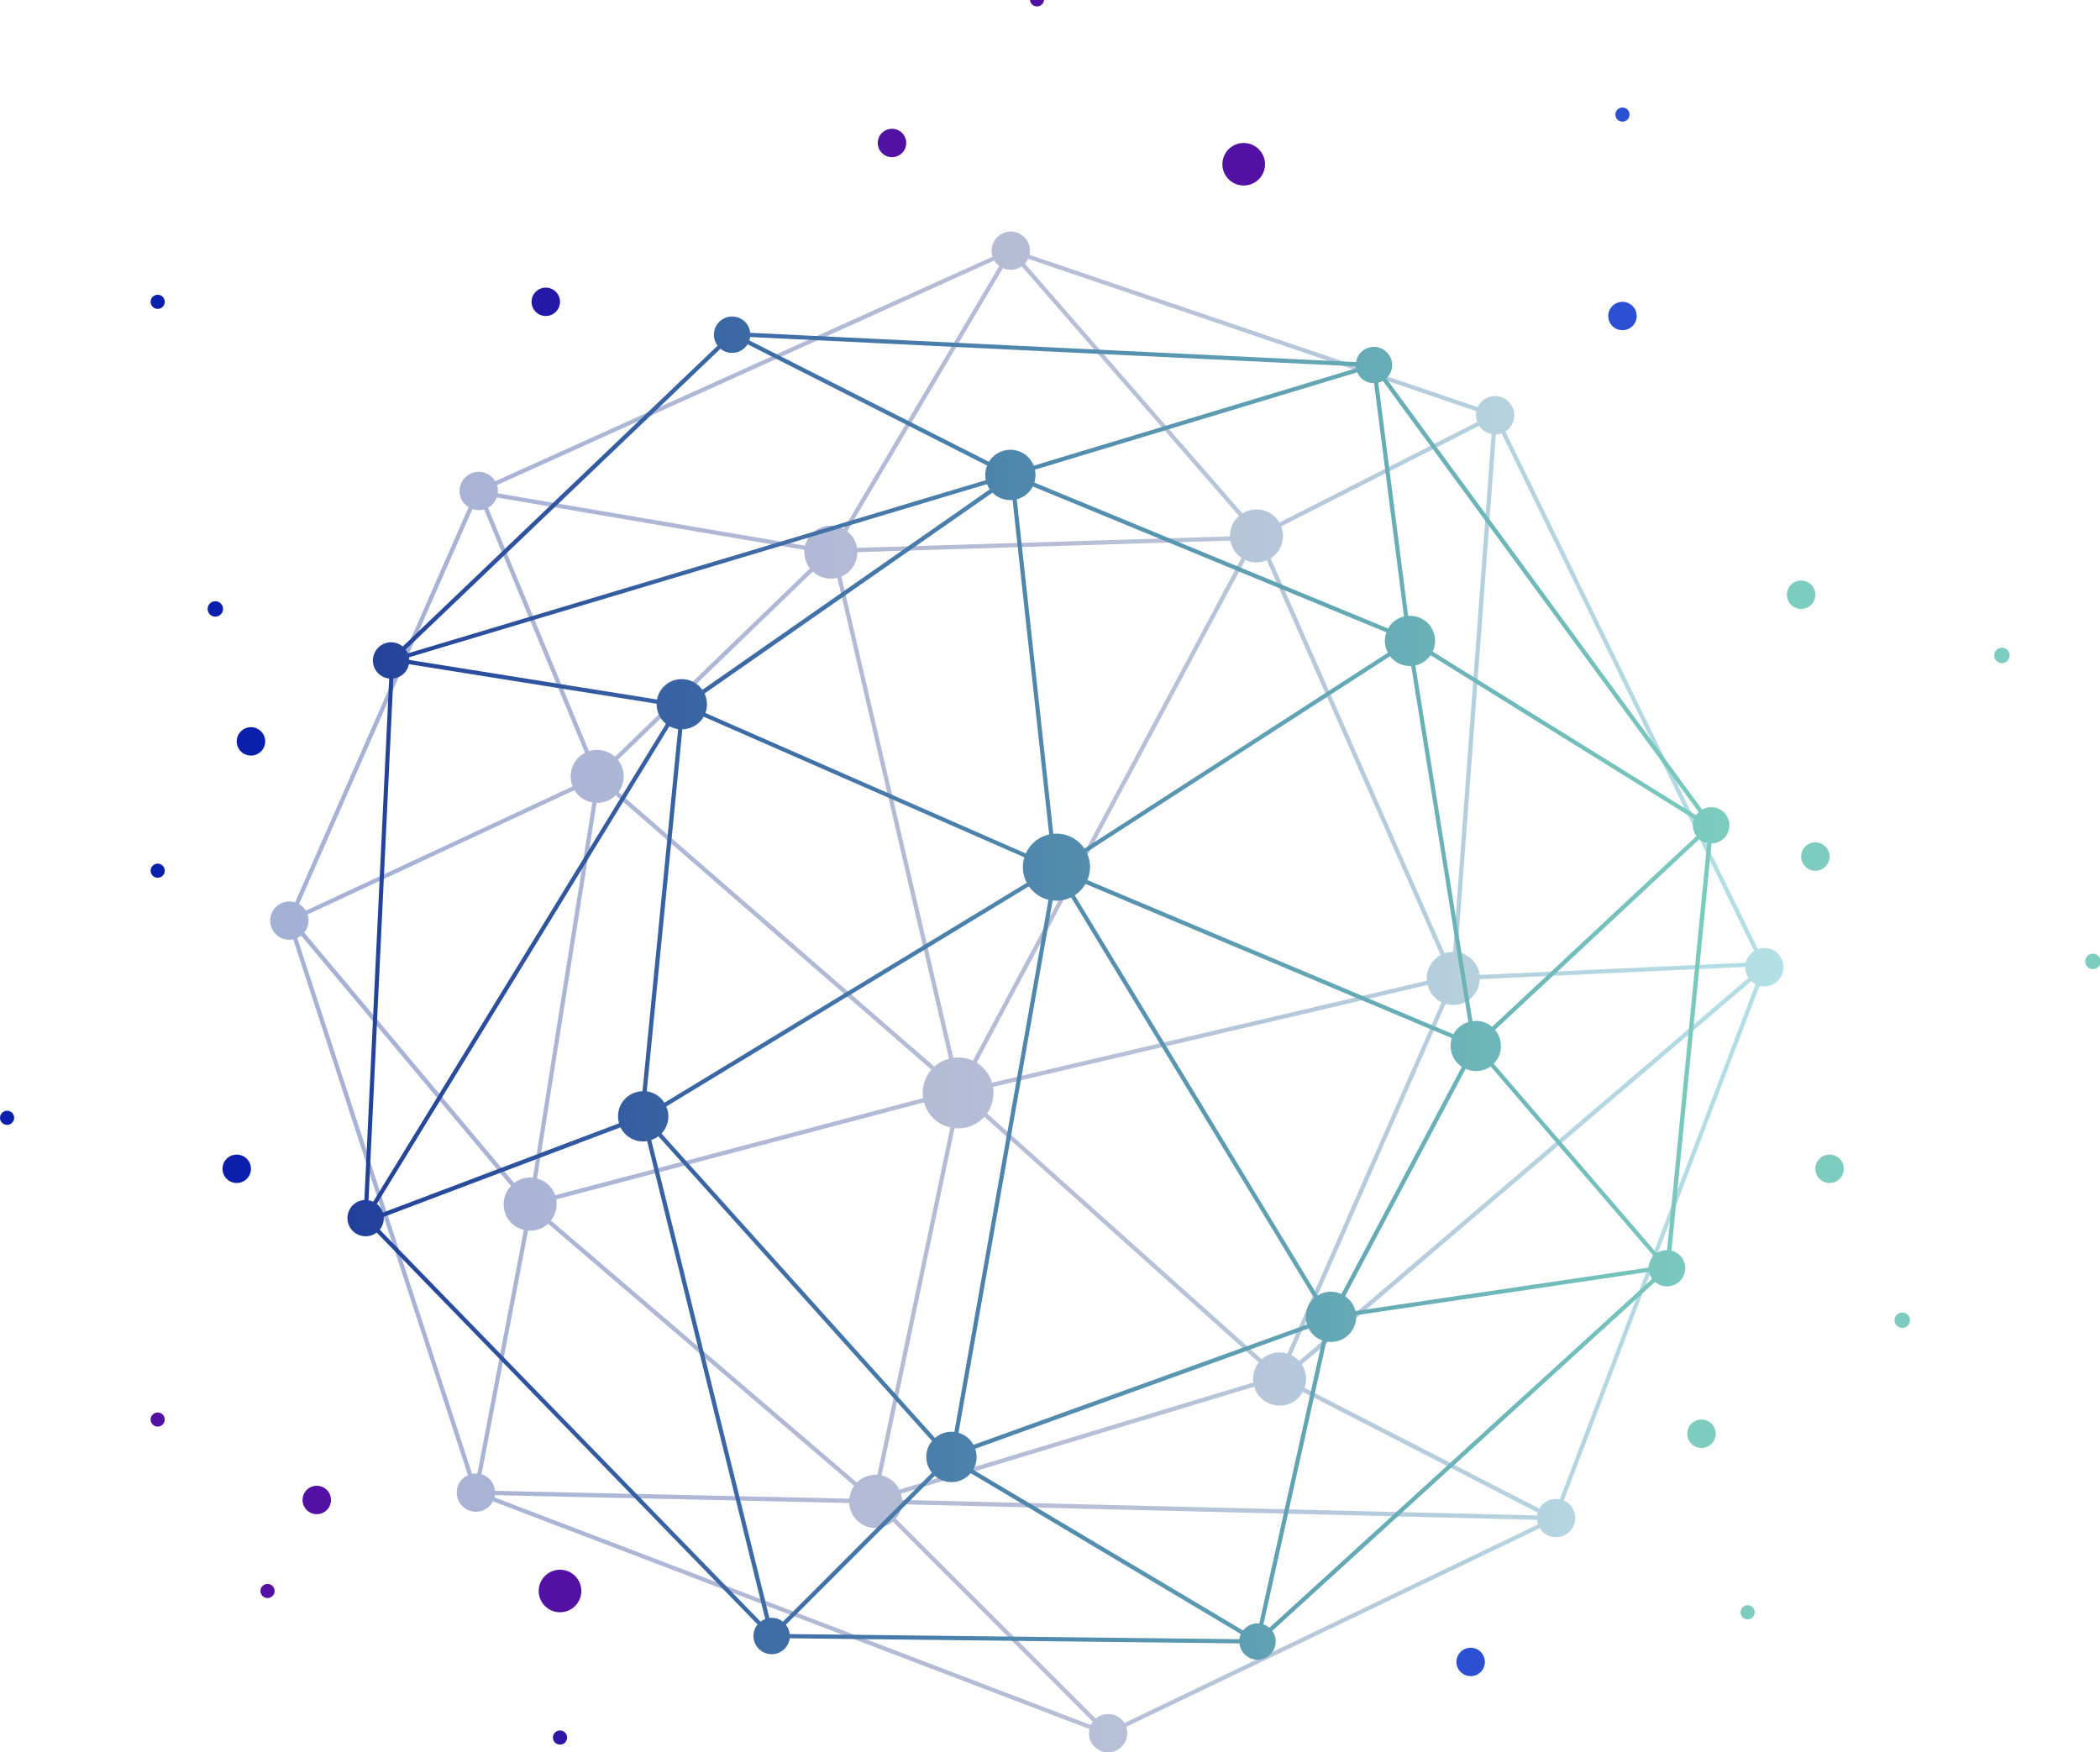 <?xml version="1.0" encoding="UTF-8"?>
<svg width="272px" height="227px" viewBox="0 0 272 227" version="1.1" xmlns="http://www.w3.org/2000/svg" xmlns:xlink="http://www.w3.org/1999/xlink">
    <title>globe</title>
    <defs>
        <linearGradient x1="0.001%" y1="49.997%" x2="100.006%" y2="49.997%" id="linearGradient-1">
            <stop stop-color="#4D66AE" offset="0%"></stop>
            <stop stop-color="#645FAB" offset="20%"></stop>
            <stop stop-color="#8557A7" offset="51%"></stop>
            <stop stop-color="#7E62AE" offset="60%"></stop>
            <stop stop-color="#6E82C2" offset="77%"></stop>
            <stop stop-color="#54B5E3" offset="98%"></stop>
            <stop stop-color="#52BBE7" offset="100%"></stop>
        </linearGradient>
        <linearGradient x1="0.001%" y1="49.997%" x2="100.006%" y2="49.997%" id="linearGradient-2">
            <stop stop-color="#4D66AE" offset="0%"></stop>
            <stop stop-color="#6CABB9" offset="65%"></stop>
            <stop stop-color="#7CCCBF" offset="100%"></stop>
        </linearGradient>
        <linearGradient x1="-0.001%" y1="50%" x2="99.993%" y2="50%" id="linearGradient-3">
            <stop stop-color="#21409A" offset="0%"></stop>
            <stop stop-color="#3158A0" offset="16%"></stop>
            <stop stop-color="#66ABB6" offset="74%"></stop>
            <stop stop-color="#7CCCBF" offset="100%"></stop>
        </linearGradient>
    </defs>
    <g id="globe" stroke="none" stroke-width="1" fill="none" fill-rule="evenodd">
        <g id="globe4" transform="translate(0, -1)" fill-rule="nonzero">
            <path d="M230.388,124.646 C229.698,123.863 228.617,123.624 227.688,123.956 L194.973,56.891 C195.085,56.818 195.192,56.751 195.291,56.658 C196.32,55.749 196.413,54.175 195.503,53.152 C194.594,52.123 193.022,52.03 192,52.94 C191.734,53.172 191.535,53.451 191.396,53.75 L133.338,34.016 C133.504,33.265 133.325,32.455 132.781,31.838 C131.872,30.809 130.299,30.716 129.277,31.625 C128.514,32.303 128.269,33.345 128.561,34.255 L64.139,63.345 C64.06,63.212 63.973,63.079 63.867,62.96 C62.958,61.931 61.385,61.838 60.364,62.747 C59.335,63.657 59.242,65.231 60.151,66.253 C60.317,66.439 60.503,66.579 60.702,66.705 L38.226,117.9 C37.423,117.647 36.514,117.8 35.837,118.404 C34.809,119.314 34.716,120.888 35.625,121.91 C36.235,122.601 37.145,122.86 37.987,122.687 L60.622,192.096 C60.403,192.196 60.191,192.322 59.999,192.488 C58.97,193.397 58.877,194.971 59.786,195.994 C60.695,197.023 62.268,197.116 63.29,196.206 C63.529,195.994 63.715,195.748 63.847,195.476 L141.109,224.978 C140.943,225.728 141.122,226.545 141.666,227.162 C142.576,228.191 144.148,228.284 145.17,227.375 C145.947,226.684 146.192,225.615 145.867,224.692 L199.445,198.962 C199.518,199.075 199.591,199.194 199.684,199.294 C200.593,200.323 202.166,200.416 203.188,199.506 C204.216,198.597 204.309,197.023 203.4,196 C203.155,195.721 202.863,195.522 202.544,195.383 L227.893,128.703 C228.663,128.902 229.519,128.73 230.163,128.159 C231.191,127.249 231.284,125.675 230.375,124.653 L230.388,124.646 Z M199.093,197.315 L116.835,195.303 C116.822,195.024 116.782,194.752 116.696,194.486 L162.45,180.629 C162.589,181.093 162.822,181.532 163.16,181.917 C164.421,183.338 166.591,183.477 168.018,182.216 C168.323,181.943 168.555,181.625 168.741,181.293 L199.173,196.943 C199.133,197.069 199.113,197.196 199.093,197.322 L199.093,197.315 Z M64.106,194.128 C64.06,193.617 63.867,193.112 63.502,192.7 C63.19,192.342 62.792,192.109 62.368,191.976 L68.393,160.41 C69.289,160.483 70.218,160.21 70.948,159.56 C70.961,159.546 70.974,159.526 70.994,159.513 L110.644,193.47 C110.279,193.968 110.073,194.553 110.013,195.144 L64.113,194.128 L64.106,194.128 Z M39.839,119.46 L74.412,103.351 C74.518,103.524 74.631,103.69 74.77,103.849 C75.301,104.454 75.998,104.806 76.734,104.938 L69.03,153.564 C68.181,153.477 67.311,153.703 66.595,154.248 L39.407,121.811 C39.952,121.14 40.104,120.25 39.839,119.454 L39.839,119.46 Z M63.662,66.459 C63.987,66.174 64.206,65.822 64.338,65.437 L104.2,72.229 C104.127,73.066 104.36,73.923 104.91,74.633 L79.647,99.035 C78.718,98.192 77.431,97.926 76.283,98.298 L63.21,66.771 C63.37,66.685 63.522,66.585 63.662,66.459 Z M132.343,35.503 L160.486,67.827 C160.486,67.827 160.473,67.834 160.466,67.84 C159.676,68.538 159.305,69.514 159.318,70.49 L111.002,71.977 C110.902,71.36 110.637,70.755 110.192,70.251 C110.053,70.091 109.894,69.952 109.728,69.826 L129.908,35.729 C130.684,36.081 131.606,36.008 132.336,35.503 L132.343,35.503 Z M191.794,56.439 C192.179,56.871 192.677,57.13 193.201,57.223 L188.217,124.314 C187.839,124.314 187.467,124.367 187.102,124.493 L164.574,73.318 C164.726,73.219 164.879,73.119 165.025,72.993 C166.133,72.017 166.445,70.483 165.947,69.182 L191.588,56.147 C191.655,56.247 191.714,56.346 191.794,56.439 L191.794,56.439 Z M77.272,104.998 C78.108,105.018 78.944,104.739 79.621,104.148 C79.667,104.108 79.701,104.062 79.74,104.015 L120.644,139.566 C119.741,140.602 119.37,141.957 119.562,143.258 L71.903,155.841 C71.757,155.429 71.538,155.044 71.24,154.699 C70.775,154.175 70.191,153.829 69.561,153.657 L77.272,104.998 L77.272,104.998 Z M105.275,75.031 C106.151,75.848 107.352,76.134 108.46,75.855 L122.933,138.145 C122.263,138.325 121.619,138.65 121.062,139.141 C121.049,139.155 121.042,139.161 121.029,139.175 L80.112,103.61 C81.021,102.375 81.008,100.662 80.026,99.427 L105.282,75.031 L105.275,75.031 Z M185.954,125.164 C185.105,125.914 184.727,126.997 184.82,128.046 L128.488,141.26 C128.302,140.642 127.99,140.051 127.532,139.54 C127.22,139.188 126.875,138.902 126.497,138.67 L161.289,73.537 C162.165,73.949 163.187,73.956 164.083,73.571 L186.605,124.719 C186.379,124.845 186.16,124.985 185.954,125.164 L185.954,125.164 Z M160.167,72.701 C160.366,72.92 160.585,73.099 160.824,73.259 L126.019,138.411 C125.223,138.046 124.334,137.913 123.471,138.032 L108.978,75.676 C109.303,75.536 109.615,75.357 109.894,75.111 C110.664,74.427 111.042,73.478 111.042,72.522 L159.371,71.034 C159.477,71.632 159.736,72.209 160.167,72.701 Z M72.043,156.372 L119.682,143.796 C119.861,144.453 120.186,145.078 120.664,145.622 C121.327,146.379 122.19,146.857 123.099,147.056 L113.643,192.056 C112.761,191.996 111.851,192.275 111.135,192.913 C111.082,192.959 111.048,193.012 110.995,193.059 L71.353,159.108 C71.976,158.325 72.202,157.322 72.036,156.366 L72.043,156.372 Z M115.992,193.211 C115.495,192.654 114.857,192.295 114.181,192.142 L123.637,147.143 C124.864,147.269 126.138,146.904 127.134,146.02 C127.267,145.908 127.386,145.781 127.499,145.655 L163.054,177.494 C162.457,178.238 162.211,179.181 162.331,180.091 L116.49,193.975 C116.357,193.709 116.205,193.444 115.992,193.211 L115.992,193.211 Z M163.459,177.056 C163.459,177.056 163.439,177.083 163.426,177.096 L127.837,145.23 C128.554,144.221 128.813,142.979 128.607,141.791 L184.906,128.584 C185.039,129.102 185.271,129.593 185.649,130.025 C185.961,130.376 186.326,130.649 186.724,130.841 L166.743,176.352 C165.635,176.014 164.388,176.233 163.459,177.056 L163.459,177.056 Z M168.276,177.322 C167.978,176.996 167.633,176.737 167.254,176.552 L187.235,131.034 C188.337,131.366 189.578,131.147 190.507,130.323 C191.25,129.666 191.628,128.763 191.655,127.84 L226.042,126.253 C226.035,126.751 226.181,127.242 226.473,127.674 L168.27,177.309 L168.276,177.322 Z M227.203,124.201 C227.09,124.274 226.984,124.341 226.885,124.434 C226.486,124.786 226.234,125.237 226.121,125.715 L191.648,127.302 C191.562,126.645 191.29,126.001 190.812,125.469 C190.261,124.845 189.525,124.48 188.761,124.367 L193.745,57.276 C193.997,57.269 194.249,57.229 194.495,57.137 L227.21,124.201 L227.203,124.201 Z M191.237,54.268 C191.137,54.733 191.164,55.224 191.336,55.676 L165.715,68.697 C165.602,68.504 165.469,68.318 165.317,68.146 C164.189,66.871 162.324,66.638 160.924,67.515 L132.741,35.151 C132.914,34.959 133.066,34.753 133.173,34.527 L191.23,54.261 L191.237,54.268 Z M128.793,34.74 C128.872,34.872 128.959,35.005 129.072,35.125 C129.184,35.251 129.31,35.364 129.437,35.463 L109.27,69.534 C108.036,68.85 106.456,68.969 105.335,69.958 C104.797,70.437 104.446,71.041 104.28,71.692 L64.465,64.912 C64.511,64.553 64.484,64.182 64.372,63.83 L128.793,34.74 Z M61.193,66.937 C61.677,67.11 62.208,67.13 62.706,66.984 L75.785,98.524 C75.533,98.65 75.288,98.803 75.069,99.002 C73.947,99.998 73.642,101.559 74.173,102.873 L39.606,118.975 C39.533,118.849 39.447,118.73 39.348,118.617 C39.162,118.411 38.95,118.252 38.724,118.119 L61.193,66.937 L61.193,66.937 Z M38.505,122.515 C38.684,122.435 38.857,122.329 39.016,122.203 L66.19,154.626 C64.975,155.908 64.903,157.92 66.09,159.267 C66.575,159.812 67.192,160.17 67.855,160.33 L61.837,191.877 C61.604,191.857 61.372,191.877 61.14,191.93 L38.505,122.521 L38.505,122.515 Z M64.046,194.978 C64.073,194.878 64.08,194.779 64.093,194.679 L110,195.695 C110.04,196.439 110.312,197.176 110.843,197.78 C112.09,199.188 114.22,199.327 115.647,198.112 L141.54,224.028 C141.434,224.167 141.348,224.314 141.282,224.466 L64.046,194.978 L64.046,194.978 Z M145.628,224.207 C145.555,224.094 145.482,223.975 145.389,223.875 C144.493,222.859 142.947,222.76 141.919,223.636 L116.025,197.727 C116.49,197.182 116.762,196.538 116.828,195.861 L199.08,197.873 C199.1,198.079 199.133,198.284 199.206,198.484 L145.628,224.214 L145.628,224.207 Z M202.033,195.223 C201.297,195.077 200.507,195.257 199.903,195.788 C199.691,195.974 199.525,196.2 199.392,196.432 L168.967,180.788 C169.318,179.792 169.212,178.676 168.608,177.753 L226.838,128.092 C227.011,128.252 227.196,128.391 227.402,128.497 L202.04,195.217 L202.033,195.223 Z" id="Shape" fill="url(#linearGradient-1)" opacity="0.3"></path>
            <path d="M230.388,124.646 C229.698,123.863 228.617,123.624 227.688,123.956 L194.973,56.891 C195.085,56.818 195.192,56.751 195.291,56.658 C196.32,55.749 196.413,54.175 195.503,53.152 C194.594,52.123 193.022,52.03 192,52.94 C191.734,53.172 191.535,53.451 191.396,53.75 L133.338,34.016 C133.504,33.265 133.325,32.455 132.781,31.838 C131.872,30.809 130.299,30.716 129.277,31.625 C128.514,32.303 128.269,33.345 128.561,34.255 L64.139,63.345 C64.06,63.212 63.973,63.079 63.867,62.96 C62.958,61.931 61.385,61.838 60.364,62.747 C59.335,63.657 59.242,65.231 60.151,66.253 C60.317,66.439 60.503,66.579 60.702,66.705 L38.226,117.9 C37.423,117.647 36.514,117.8 35.837,118.404 C34.809,119.314 34.716,120.888 35.625,121.91 C36.235,122.601 37.145,122.86 37.987,122.687 L60.622,192.096 C60.403,192.196 60.191,192.322 59.999,192.488 C58.97,193.397 58.877,194.971 59.786,195.994 C60.695,197.023 62.268,197.116 63.29,196.206 C63.529,195.994 63.715,195.748 63.847,195.476 L141.109,224.978 C140.943,225.728 141.122,226.545 141.666,227.162 C142.576,228.191 144.148,228.284 145.17,227.375 C145.947,226.684 146.192,225.615 145.867,224.692 L199.445,198.962 C199.518,199.075 199.591,199.194 199.684,199.294 C200.593,200.323 202.166,200.416 203.188,199.506 C204.216,198.597 204.309,197.023 203.4,196 C203.155,195.721 202.863,195.522 202.544,195.383 L227.893,128.703 C228.663,128.902 229.519,128.73 230.163,128.159 C231.191,127.249 231.284,125.675 230.375,124.653 L230.388,124.646 Z M199.093,197.315 L116.835,195.303 C116.822,195.024 116.782,194.752 116.696,194.486 L162.45,180.629 C162.589,181.093 162.822,181.532 163.16,181.917 C164.421,183.338 166.591,183.477 168.018,182.216 C168.323,181.943 168.555,181.625 168.741,181.293 L199.173,196.943 C199.133,197.069 199.113,197.196 199.093,197.322 L199.093,197.315 Z M64.106,194.128 C64.06,193.617 63.867,193.112 63.502,192.7 C63.19,192.342 62.792,192.109 62.368,191.976 L68.393,160.41 C69.289,160.483 70.218,160.21 70.948,159.56 C70.961,159.546 70.974,159.526 70.994,159.513 L110.644,193.47 C110.279,193.968 110.073,194.553 110.013,195.144 L64.113,194.128 L64.106,194.128 Z M39.839,119.46 L74.412,103.351 C74.518,103.524 74.631,103.69 74.77,103.849 C75.301,104.454 75.998,104.806 76.734,104.938 L69.03,153.564 C68.181,153.477 67.311,153.703 66.595,154.248 L39.407,121.811 C39.952,121.14 40.104,120.25 39.839,119.454 L39.839,119.46 Z M63.662,66.459 C63.987,66.174 64.206,65.822 64.338,65.437 L104.2,72.229 C104.127,73.066 104.36,73.923 104.91,74.633 L79.647,99.035 C78.718,98.192 77.431,97.926 76.283,98.298 L63.21,66.771 C63.37,66.685 63.522,66.585 63.662,66.459 Z M132.343,35.503 L160.486,67.827 C160.486,67.827 160.473,67.834 160.466,67.84 C159.676,68.538 159.305,69.514 159.318,70.49 L111.002,71.977 C110.902,71.36 110.637,70.755 110.192,70.251 C110.053,70.091 109.894,69.952 109.728,69.826 L129.908,35.729 C130.684,36.081 131.606,36.008 132.336,35.503 L132.343,35.503 Z M191.794,56.439 C192.179,56.871 192.677,57.13 193.201,57.223 L188.217,124.314 C187.839,124.314 187.467,124.367 187.102,124.493 L164.574,73.318 C164.726,73.219 164.879,73.119 165.025,72.993 C166.133,72.017 166.445,70.483 165.947,69.182 L191.588,56.147 C191.655,56.247 191.714,56.346 191.794,56.439 L191.794,56.439 Z M77.272,104.998 C78.108,105.018 78.944,104.739 79.621,104.148 C79.667,104.108 79.701,104.062 79.74,104.015 L120.644,139.566 C119.741,140.602 119.37,141.957 119.562,143.258 L71.903,155.841 C71.757,155.429 71.538,155.044 71.24,154.699 C70.775,154.175 70.191,153.829 69.561,153.657 L77.272,104.998 L77.272,104.998 Z M105.275,75.031 C106.151,75.848 107.352,76.134 108.46,75.855 L122.933,138.145 C122.263,138.325 121.619,138.65 121.062,139.141 C121.049,139.155 121.042,139.161 121.029,139.175 L80.112,103.61 C81.021,102.375 81.008,100.662 80.026,99.427 L105.282,75.031 L105.275,75.031 Z M185.954,125.164 C185.105,125.914 184.727,126.997 184.82,128.046 L128.488,141.26 C128.302,140.642 127.99,140.051 127.532,139.54 C127.22,139.188 126.875,138.902 126.497,138.67 L161.289,73.537 C162.165,73.949 163.187,73.956 164.083,73.571 L186.605,124.719 C186.379,124.845 186.16,124.985 185.954,125.164 L185.954,125.164 Z M160.167,72.701 C160.366,72.92 160.585,73.099 160.824,73.259 L126.019,138.411 C125.223,138.046 124.334,137.913 123.471,138.032 L108.978,75.676 C109.303,75.536 109.615,75.357 109.894,75.111 C110.664,74.427 111.042,73.478 111.042,72.522 L159.371,71.034 C159.477,71.632 159.736,72.209 160.167,72.701 Z M72.043,156.372 L119.682,143.796 C119.861,144.453 120.186,145.078 120.664,145.622 C121.327,146.379 122.19,146.857 123.099,147.056 L113.643,192.056 C112.761,191.996 111.851,192.275 111.135,192.913 C111.082,192.959 111.048,193.012 110.995,193.059 L71.353,159.108 C71.976,158.325 72.202,157.322 72.036,156.366 L72.043,156.372 Z M115.992,193.211 C115.495,192.654 114.857,192.295 114.181,192.142 L123.637,147.143 C124.864,147.269 126.138,146.904 127.134,146.02 C127.267,145.908 127.386,145.781 127.499,145.655 L163.054,177.494 C162.457,178.238 162.211,179.181 162.331,180.091 L116.49,193.975 C116.357,193.709 116.205,193.444 115.992,193.211 L115.992,193.211 Z M163.459,177.056 C163.459,177.056 163.439,177.083 163.426,177.096 L127.837,145.23 C128.554,144.221 128.813,142.979 128.607,141.791 L184.906,128.584 C185.039,129.102 185.271,129.593 185.649,130.025 C185.961,130.376 186.326,130.649 186.724,130.841 L166.743,176.352 C165.635,176.014 164.388,176.233 163.459,177.056 L163.459,177.056 Z M168.276,177.322 C167.978,176.996 167.633,176.737 167.254,176.552 L187.235,131.034 C188.337,131.366 189.578,131.147 190.507,130.323 C191.25,129.666 191.628,128.763 191.655,127.84 L226.042,126.253 C226.035,126.751 226.181,127.242 226.473,127.674 L168.27,177.309 L168.276,177.322 Z M227.203,124.201 C227.09,124.274 226.984,124.341 226.885,124.434 C226.486,124.786 226.234,125.237 226.121,125.715 L191.648,127.302 C191.562,126.645 191.29,126.001 190.812,125.469 C190.261,124.845 189.525,124.48 188.761,124.367 L193.745,57.276 C193.997,57.269 194.249,57.229 194.495,57.137 L227.21,124.201 L227.203,124.201 Z M191.237,54.268 C191.137,54.733 191.164,55.224 191.336,55.676 L165.715,68.697 C165.602,68.504 165.469,68.318 165.317,68.146 C164.189,66.871 162.324,66.638 160.924,67.515 L132.741,35.151 C132.914,34.959 133.066,34.753 133.173,34.527 L191.23,54.261 L191.237,54.268 Z M128.793,34.74 C128.872,34.872 128.959,35.005 129.072,35.125 C129.184,35.251 129.31,35.364 129.437,35.463 L109.27,69.534 C108.036,68.85 106.456,68.969 105.335,69.958 C104.797,70.437 104.446,71.041 104.28,71.692 L64.465,64.912 C64.511,64.553 64.484,64.182 64.372,63.83 L128.793,34.74 Z M61.193,66.937 C61.677,67.11 62.208,67.13 62.706,66.984 L75.785,98.524 C75.533,98.65 75.288,98.803 75.069,99.002 C73.947,99.998 73.642,101.559 74.173,102.873 L39.606,118.975 C39.533,118.849 39.447,118.73 39.348,118.617 C39.162,118.411 38.95,118.252 38.724,118.119 L61.193,66.937 L61.193,66.937 Z M38.505,122.515 C38.684,122.435 38.857,122.329 39.016,122.203 L66.19,154.626 C64.975,155.908 64.903,157.92 66.09,159.267 C66.575,159.812 67.192,160.17 67.855,160.33 L61.837,191.877 C61.604,191.857 61.372,191.877 61.14,191.93 L38.505,122.521 L38.505,122.515 Z M64.046,194.978 C64.073,194.878 64.08,194.779 64.093,194.679 L110,195.695 C110.04,196.439 110.312,197.176 110.843,197.78 C112.09,199.188 114.22,199.327 115.647,198.112 L141.54,224.028 C141.434,224.167 141.348,224.314 141.282,224.466 L64.046,194.978 L64.046,194.978 Z M145.628,224.207 C145.555,224.094 145.482,223.975 145.389,223.875 C144.493,222.859 142.947,222.76 141.919,223.636 L116.025,197.727 C116.49,197.182 116.762,196.538 116.828,195.861 L199.08,197.873 C199.1,198.079 199.133,198.284 199.206,198.484 L145.628,224.214 L145.628,224.207 Z M202.033,195.223 C201.297,195.077 200.507,195.257 199.903,195.788 C199.691,195.974 199.525,196.2 199.392,196.432 L168.967,180.788 C169.318,179.792 169.212,178.676 168.608,177.753 L226.838,128.092 C227.011,128.252 227.196,128.391 227.402,128.497 L202.04,195.217 L202.033,195.223 Z" id="Shape" fill="url(#linearGradient-2)" opacity="0.3" style="mix-blend-mode: multiply;"></path>
            <path d="M222.82,105.881 C222.07,105.444 221.174,105.471 220.47,105.875 L179.556,50.017 C179.722,49.864 179.874,49.692 179.994,49.487 C180.651,48.367 180.279,46.922 179.151,46.26 C178.023,45.597 176.583,45.975 175.919,47.101 C175.766,47.36 175.68,47.631 175.634,47.91 L97.169,44.113 C97.096,43.391 96.698,42.715 96.021,42.324 C94.899,41.668 93.453,42.039 92.789,43.165 C92.291,44.013 92.384,45.04 92.942,45.776 L52.16,84.751 C52.067,84.671 51.967,84.592 51.855,84.525 C50.733,83.869 49.286,84.241 48.623,85.367 C47.966,86.487 48.337,87.931 49.465,88.594 C49.764,88.766 50.083,88.866 50.408,88.899 L47.196,156.445 C46.446,156.498 45.729,156.903 45.324,157.605 C44.667,158.725 45.039,160.169 46.167,160.832 C47.023,161.329 48.058,161.236 48.795,160.666 L98.125,211.442 C98.052,211.535 97.972,211.628 97.913,211.734 C97.255,212.854 97.627,214.298 98.755,214.961 C99.884,215.623 101.324,215.246 101.987,214.119 C102.153,213.834 102.253,213.529 102.293,213.225 L160.535,213.887 C160.608,214.603 161.007,215.279 161.683,215.676 C162.805,216.332 164.252,215.961 164.915,214.835 C165.4,214.007 165.32,212.999 164.789,212.264 L214.371,167.06 C214.477,167.153 214.597,167.239 214.723,167.319 C215.845,167.975 217.291,167.604 217.955,166.477 C218.612,165.358 218.24,163.913 217.112,163.25 C216.913,163.138 216.707,163.065 216.495,163.012 L221.685,110.261 C222.481,110.248 223.244,109.837 223.676,109.108 C224.333,107.989 223.961,106.544 222.833,105.881 L222.82,105.881 Z M161,212.211 L126.052,191.392 C126.052,191.392 126.052,191.392 126.052,191.385 C126.556,190.53 126.609,189.543 126.31,188.675 L169.495,173.09 C169.767,173.614 170.178,174.071 170.729,174.396 C170.902,174.495 171.081,174.574 171.26,174.641 L163.104,211.31 C162.307,211.23 161.504,211.561 161,212.224 L161,212.211 Z M101.397,211.078 C101.31,211.012 101.231,210.945 101.138,210.886 C100.673,210.614 100.149,210.528 99.651,210.587 L84.354,148.68 C84.686,148.567 84.998,148.415 85.283,148.203 L120.729,187.668 C120.623,187.8 120.517,187.933 120.424,188.079 C119.714,189.284 119.88,190.749 120.709,191.776 L101.403,211.078 L101.397,211.078 Z M48.808,156.949 L86.71,95.074 C87.068,95.273 87.447,95.399 87.832,95.459 L83.219,142.352 C82.131,142.385 81.082,142.948 80.491,143.955 C80.02,144.764 79.941,145.685 80.18,146.513 L49.598,158.082 C49.459,157.645 49.187,157.247 48.808,156.949 Z M52.976,86.149 L127.844,63.713 C127.936,63.951 128.049,64.177 128.195,64.389 L90.971,90.363 C90.712,89.992 90.373,89.667 89.955,89.422 C88.396,88.508 86.398,89.031 85.482,90.582 C85.29,90.913 85.17,91.264 85.104,91.615 L53.009,86.487 C53.009,86.374 52.989,86.262 52.97,86.149 L52.976,86.149 Z M179.762,85.553 L140.46,110.931 C140.108,110.394 139.63,109.93 139.039,109.585 C138.216,109.108 137.307,108.929 136.431,109.009 L131.693,65.681 C132.502,65.469 133.232,64.952 133.69,64.177 C133.724,64.124 133.737,64.064 133.763,64.011 L179.569,82.909 C179.244,83.79 179.33,84.751 179.762,85.553 L179.762,85.553 Z M169.568,169.923 C169.077,170.764 169.01,171.725 169.289,172.58 L126.091,188.171 C125.819,187.668 125.421,187.224 124.89,186.919 C124.651,186.78 124.399,186.687 124.147,186.608 L136.345,117.649 C137.168,117.742 137.997,117.596 138.734,117.245 L170.218,169.154 C169.973,169.373 169.74,169.625 169.568,169.923 Z M121.107,187.277 L85.681,147.838 C85.847,147.666 86,147.474 86.126,147.255 C86.67,146.334 86.697,145.254 86.305,144.333 L133.266,115.821 C133.611,116.318 134.069,116.748 134.626,117.08 C135.004,117.298 135.403,117.457 135.807,117.557 L123.616,186.488 C122.713,186.382 121.798,186.674 121.107,187.27 L121.107,187.277 Z M84.965,142.789 C84.586,142.564 84.175,142.431 83.77,142.372 L88.382,95.478 C89.477,95.452 90.533,94.889 91.13,93.875 C91.13,93.862 91.137,93.855 91.143,93.842 L132.675,112.057 C132.336,113.17 132.463,114.356 132.987,115.357 L86.053,143.849 C85.781,143.425 85.429,143.054 84.965,142.782 L84.965,142.789 Z M129.217,65.336 C129.828,65.694 130.498,65.827 131.155,65.767 L135.894,109.095 C134.752,109.347 133.717,110.049 133.08,111.136 C133,111.275 132.927,111.414 132.861,111.56 L91.369,93.365 C91.681,92.523 91.628,91.615 91.256,90.84 L128.554,64.813 C128.753,65.012 128.965,65.197 129.217,65.343 L129.217,65.336 Z M173.749,168.631 C172.727,168.16 171.572,168.253 170.656,168.823 L139.205,116.974 C139.756,116.616 140.234,116.132 140.592,115.529 C140.592,115.522 140.599,115.509 140.606,115.503 L188.044,135.48 C187.593,136.852 188.11,138.383 189.351,139.198 L173.749,168.624 L173.749,168.631 Z M188.329,134.844 C188.303,134.891 188.29,134.937 188.263,134.983 L140.845,115.012 C141.349,113.82 141.283,112.501 140.732,111.394 L180.047,86.01 C180.292,86.328 180.604,86.613 180.976,86.831 C181.547,87.163 182.171,87.302 182.788,87.275 L190.188,133.393 C189.438,133.625 188.761,134.115 188.329,134.851 L188.329,134.844 Z M179.815,82.372 C179.815,82.372 179.801,82.398 179.795,82.418 L133.976,63.514 C134.148,62.964 134.168,62.394 134.049,61.844 L175.793,49.228 C175.985,49.672 176.31,50.063 176.755,50.321 C177.14,50.547 177.558,50.639 177.976,50.639 L181.852,80.855 C181.022,81.06 180.279,81.577 179.815,82.365 L179.815,82.372 Z M175.64,48.711 L133.889,61.327 C133.631,60.671 133.173,60.095 132.516,59.711 C130.983,58.809 129.018,59.313 128.089,60.817 L97.056,45.1 C97.103,44.954 97.143,44.802 97.163,44.656 L175.594,48.453 C175.594,48.539 175.62,48.625 175.634,48.711 L175.64,48.711 Z M93.632,46.392 C94.74,47.041 96.154,46.684 96.831,45.597 L127.857,61.308 C127.605,61.924 127.551,62.58 127.684,63.203 L52.824,85.639 C52.751,85.466 52.658,85.301 52.545,85.148 L93.327,46.173 C93.42,46.253 93.519,46.333 93.632,46.399 L93.632,46.392 Z M52.697,87.759 C52.83,87.527 52.91,87.289 52.963,87.037 L85.051,92.165 C85.031,93.159 85.456,94.12 86.259,94.769 L48.337,156.677 C48.145,156.585 47.939,156.518 47.733,156.485 L50.945,88.899 C51.649,88.813 52.306,88.422 52.691,87.766 L52.697,87.759 Z M49.392,159.997 C49.645,159.566 49.744,159.096 49.711,158.632 L80.372,147.036 C80.644,147.6 81.082,148.09 81.66,148.428 C82.336,148.825 83.1,148.938 83.823,148.819 L99.12,210.733 C98.901,210.813 98.696,210.919 98.51,211.065 L49.18,160.289 C49.253,160.196 49.333,160.103 49.392,159.997 L49.392,159.997 Z M101.788,211.469 L121.081,192.18 C121.233,192.319 121.406,192.445 121.592,192.551 C122.986,193.366 124.724,193.028 125.733,191.836 L160.728,212.681 C160.628,212.893 160.555,213.119 160.529,213.344 L102.286,212.681 C102.24,212.244 102.074,211.82 101.795,211.469 L101.788,211.469 Z M164.059,211.614 C163.927,211.535 163.781,211.469 163.641,211.422 L171.791,174.78 C173.105,175.025 174.485,174.455 175.202,173.236 C175.547,172.653 175.687,172.004 175.647,171.374 L213.595,165.748 C213.661,166.08 213.787,166.391 213.986,166.67 L164.404,211.873 C164.298,211.78 164.179,211.694 164.053,211.614 L164.059,211.614 Z M213.867,164.099 C213.661,164.45 213.568,164.827 213.555,165.205 L175.561,170.837 C175.381,170.069 174.917,169.38 174.227,168.903 L189.836,139.469 C190.918,139.946 192.145,139.807 193.068,139.145 L214.179,163.694 C214.066,163.814 213.96,163.953 213.874,164.099 L213.867,164.099 Z M193.26,134.023 C193.114,133.903 192.968,133.784 192.802,133.685 C192.145,133.3 191.415,133.188 190.719,133.28 L183.325,87.202 C184.108,87.03 184.812,86.573 185.296,85.877 L219.415,107.087 C219.13,107.843 219.256,108.684 219.72,109.314 L193.254,134.016 L193.26,134.023 Z M220.026,106.2 C219.893,106.319 219.78,106.458 219.674,106.61 L185.569,85.413 C186.279,83.903 185.748,82.08 184.281,81.219 C183.684,80.868 183.027,80.735 182.39,80.782 L178.52,50.586 C178.726,50.533 178.925,50.447 179.111,50.341 L220.026,106.2 Z M215.938,162.946 C215.46,162.939 214.988,163.078 214.584,163.343 L193.466,138.787 C193.652,138.601 193.824,138.396 193.964,138.157 C194.681,136.938 194.501,135.447 193.639,134.42 L220.099,109.718 C220.198,109.804 220.304,109.89 220.424,109.957 C220.643,110.089 220.882,110.162 221.121,110.215 L215.931,162.946 L215.938,162.946 Z" id="Shape" fill="url(#linearGradient-3)"></path>
            <g id="Group">
                <path d="M163.852,22.276 C163.852,23.797 162.614,25.032 161.09,25.032 C159.566,25.032 158.328,23.797 158.328,22.276 C158.328,20.756 159.566,19.521 161.09,19.521 C162.614,19.521 163.852,20.756 163.852,22.276 Z" id="Path" fill="#5211A2"></path>
                <path d="M75.297,207.101 C75.297,208.621 74.06,209.856 72.536,209.856 C71.011,209.856 69.774,208.621 69.774,207.101 C69.774,205.58 71.011,204.345 72.536,204.345 C74.06,204.345 75.297,205.58 75.297,207.101 Z" id="Path" fill="#5211A2"></path>
                <path d="M211.99,41.937 C211.99,42.953 211.164,43.776 210.146,43.776 C209.128,43.776 208.303,42.953 208.303,41.937 C208.303,40.921 209.128,40.097 210.146,40.097 C211.164,40.097 211.99,40.921 211.99,41.937 L211.99,41.937 Z" id="Path" fill="#2B50D4"></path>
                <path d="M211.065,15.842 C211.065,16.347 210.652,16.759 210.146,16.759 C209.64,16.759 209.228,16.347 209.228,15.842 C209.228,15.338 209.64,14.926 210.146,14.926 C210.652,14.926 211.065,15.338 211.065,15.842 Z" id="Path" fill="#2B50D4"></path>
                <path d="M192.33,216.29 C192.33,217.306 191.505,218.129 190.487,218.129 C189.468,218.129 188.643,217.306 188.643,216.29 C188.643,215.274 189.468,214.451 190.487,214.451 C191.505,214.451 192.33,215.274 192.33,216.29 Z" id="Path" fill="#2B50D4"></path>
                <path d="M236.973,111.96 C236.973,112.975 236.148,113.799 235.13,113.799 C234.112,113.799 233.286,112.975 233.286,111.96 C233.286,110.944 234.112,110.12 235.13,110.12 C236.148,110.12 236.973,110.944 236.973,111.96 Z" id="Path" fill="#7CCCBF"></path>
                <path d="M42.873,195.308 C42.873,196.324 42.048,197.148 41.03,197.148 C40.011,197.148 39.186,196.324 39.186,195.308 C39.186,194.293 40.011,193.469 41.03,193.469 C42.048,193.469 42.873,194.293 42.873,195.308 Z" id="Path" fill="#5211A2"></path>
                <path d="M35.572,207.101 C35.572,207.605 35.16,208.017 34.654,208.017 C34.148,208.017 33.735,207.605 33.735,207.101 C33.735,206.596 34.148,206.184 34.654,206.184 C35.16,206.184 35.572,206.596 35.572,207.101 Z" id="Path" fill="#5211A2"></path>
                <path d="M238.817,152.409 C238.817,153.425 237.992,154.248 236.973,154.248 C235.955,154.248 235.13,153.425 235.13,152.409 C235.13,151.393 235.955,150.57 236.973,150.57 C237.992,150.57 238.817,151.393 238.817,152.409 Z" id="Path" fill="#7CCCBF"></path>
                <ellipse id="Oval" fill="#7CCCBF" cx="246.391" cy="172.023" rx="1" ry="1"></ellipse>
                <ellipse id="Oval" fill="#7CCCBF" cx="259.295" cy="85.905" rx="1" ry="1"></ellipse>
                <path d="M117.379,19.521 C117.379,20.537 116.553,21.36 115.535,21.36 C114.517,21.36 113.692,20.537 113.692,19.521 C113.692,18.505 114.517,17.682 115.535,17.682 C116.553,17.682 117.379,18.505 117.379,19.521 L117.379,19.521 Z" id="Path" fill="#5211A2"></path>
                <path d="M135.235,0.916 C135.235,1.421 134.822,1.833 134.316,1.833 C133.81,1.833 133.398,1.421 133.398,0.916 C133.398,0.412 133.81,0 134.316,0 C134.822,0 135.235,0.412 135.235,0.916 Z" id="Path" fill="#5211A2"></path>
                <path d="M72.536,40.097 C72.536,41.113 71.71,41.937 70.692,41.937 C69.674,41.937 68.849,41.113 68.849,40.097 C68.849,39.082 69.674,38.258 70.692,38.258 C71.71,38.258 72.536,39.082 72.536,40.097 Z" id="Path" fill="#2318A8"></path>
                <path d="M34.348,97.04 C34.348,98.056 33.522,98.879 32.504,98.879 C31.486,98.879 30.661,98.056 30.661,97.04 C30.661,96.024 31.486,95.201 32.504,95.201 C33.522,95.201 34.348,96.024 34.348,97.04 Z" id="Path" fill="#0B1FAD"></path>
                <path d="M21.343,113.792 C21.343,114.297 20.931,114.708 20.425,114.708 C19.919,114.708 19.507,114.297 19.507,113.792 C19.507,113.288 19.919,112.876 20.425,112.876 C20.931,112.876 21.343,113.288 21.343,113.792 Z" id="Path" fill="#0B1FAD"></path>
                <ellipse id="Oval" fill="#0B1FAD" cx="27.892" cy="79.883" rx="1" ry="1"></ellipse>
                <path d="M32.504,152.409 C32.504,153.425 31.679,154.248 30.661,154.248 C29.642,154.248 28.817,153.425 28.817,152.409 C28.817,151.393 29.642,150.57 30.661,150.57 C31.679,150.57 32.504,151.393 32.504,152.409 Z" id="Path" fill="#0B1FAD"></path>
                <path d="M1.837,145.802 C1.837,146.307 1.424,146.719 0.918,146.719 C0.413,146.719 0,146.307 0,145.802 C0,145.298 0.413,144.886 0.918,144.886 C1.424,144.886 1.837,145.298 1.837,145.802 Z" id="Path" fill="#0B1FAD"></path>
                <path d="M21.343,40.097 C21.343,40.602 20.931,41.014 20.425,41.014 C19.919,41.014 19.507,40.602 19.507,40.097 C19.507,39.593 19.919,39.181 20.425,39.181 C20.931,39.181 21.343,39.593 21.343,40.097 Z" id="Path" fill="#0B1FAD"></path>
                <path d="M235.13,78.044 C235.13,79.06 234.305,79.883 233.286,79.883 C232.268,79.883 231.443,79.06 231.443,78.044 C231.443,77.028 232.268,76.204 233.286,76.204 C234.305,76.204 235.13,77.028 235.13,78.044 Z" id="Path" fill="#7CCCBF"></path>
                <path d="M222.225,186.73 C222.225,187.746 221.4,188.569 220.382,188.569 C219.364,188.569 218.538,187.746 218.538,186.73 C218.538,185.714 219.364,184.891 220.382,184.891 C221.4,184.891 222.225,185.714 222.225,186.73 Z" id="Path" fill="#7CCCBF"></path>
                <path d="M227.277,209.856 C227.277,210.361 226.864,210.772 226.358,210.772 C225.853,210.772 225.44,210.361 225.44,209.856 C225.44,209.352 225.853,208.94 226.358,208.94 C226.864,208.94 227.277,209.352 227.277,209.856 Z" id="Path" fill="#7CCCBF"></path>
                <path d="M73.454,226.084 C73.454,226.588 73.041,227 72.536,227 C72.03,227 71.617,226.588 71.617,226.084 C71.617,225.579 72.03,225.167 72.536,225.167 C73.041,225.167 73.454,225.579 73.454,226.084 Z" id="Path" fill="#2D15A5"></path>
                <path d="M21.343,184.891 C21.343,185.395 20.931,185.807 20.425,185.807 C19.919,185.807 19.507,185.395 19.507,184.891 C19.507,184.386 19.919,183.974 20.425,183.974 C20.931,183.974 21.343,184.386 21.343,184.891 Z" id="Path" fill="#5211A2"></path>
                <ellipse id="Oval" fill="#7CCCBF" cx="271.082" cy="125.545" rx="1" ry="1"></ellipse>
            </g>
        </g>
    </g>
</svg>